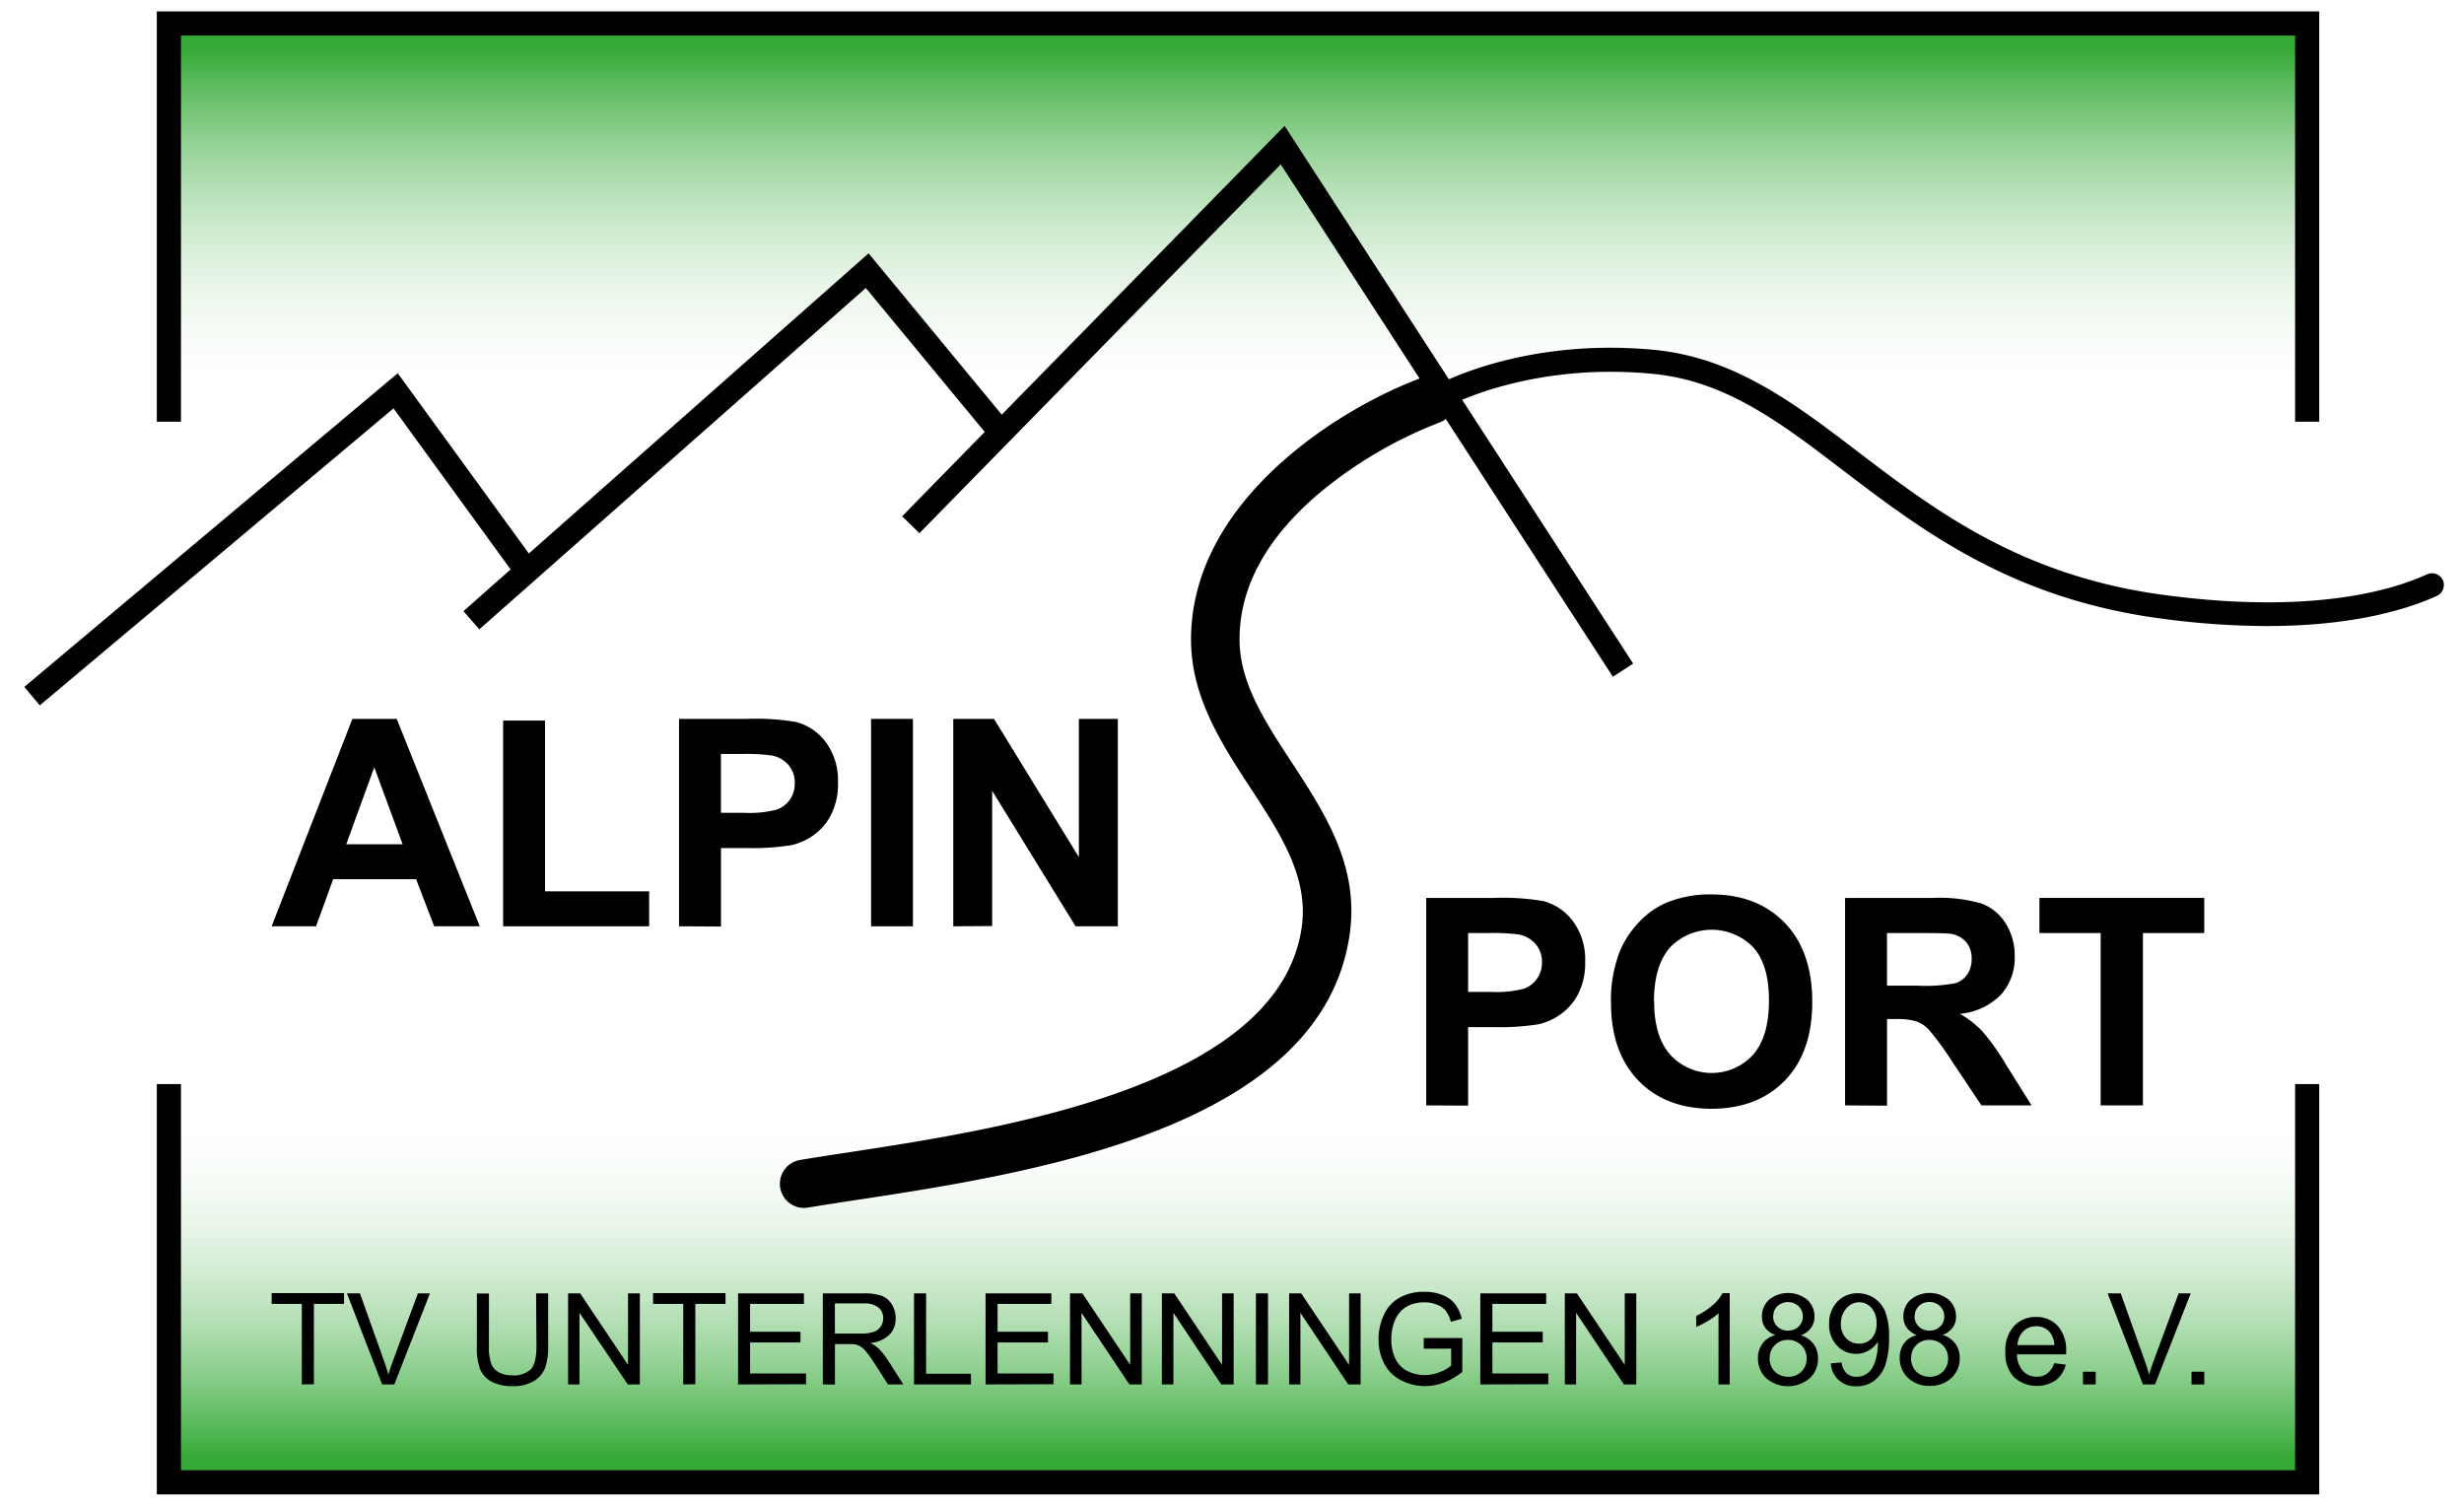 <svg id="TVU_größer" data-name="TVU größer" xmlns="http://www.w3.org/2000/svg" xmlns:xlink="http://www.w3.org/1999/xlink" viewBox="0 0 408.19 249.45"><defs><style>.cls-1{fill:url(#Unbenannter_Verlauf_10);}.cls-2{fill:url(#Unbenannter_Verlauf_10-2);}</style><linearGradient id="Unbenannter_Verlauf_10" x1="2519.63" y1="-3741.38" x2="2519.63" y2="-3683.06" gradientTransform="translate(2724.72 -3499.71) rotate(180)" gradientUnits="userSpaceOnUse"><stop offset="0" stop-color="#34a936"/><stop offset="1" stop-color="#fff" stop-opacity="0"/></linearGradient><linearGradient id="Unbenannter_Verlauf_10-2" x1="205.1" y1="7.84" x2="205.1" y2="67.12" gradientTransform="matrix(1, 0, 0, 1, 0, 0)" xlink:href="#Unbenannter_Verlauf_10"/></defs><g id="Rahmen"><polyline id="Verlauf_Unten" data-name="Verlauf Unten" class="cls-1" points="382.21 180.66 382.21 245.56 27.98 245.56 27.98 186.01"/><g id="Rahmen_Unten" data-name="Rahmen Unten"><polygon points="384.21 247.56 25.98 247.56 25.98 179.59 29.98 179.59 29.98 243.56 380.21 243.56 380.21 179.59 384.21 179.59 384.21 247.56"/></g><polyline id="Verlauf_Oben" data-name="Verlauf Oben" class="cls-2" points="27.98 69.86 27.98 3.89 382.21 3.89 382.21 64.42"/><g id="Rahmen_Oben" data-name="Rahmen Oben"><polygon points="384.21 69.86 380.21 69.86 380.21 5.89 29.98 5.89 29.98 69.86 25.98 69.86 25.98 1.89 384.21 1.89 384.21 69.86"/></g></g><g id="TV_Unterlenningen_1898_e.V." data-name="TV Unterlenningen 1898 e.V."><path d="M50,229.35V216H45v-1.78H57V216H52v13.31Z"/><path d="M63.31,229.35l-5.84-15.09h2.16l3.92,11c.32.88.58,1.7.79,2.47.23-.82.51-1.64.82-2.47l4.07-11h2l-5.91,15.09Z"/><path d="M88.81,214.26h2V223a10.37,10.37,0,0,1-.51,3.61,4.49,4.49,0,0,1-1.86,2.18,6.57,6.57,0,0,1-3.52.84,7.32,7.32,0,0,1-3.47-.73,4.23,4.23,0,0,1-1.93-2.12A10.15,10.15,0,0,1,79,223v-8.72h2V223a8.36,8.36,0,0,0,.37,2.9,2.77,2.77,0,0,0,1.25,1.43,4.34,4.34,0,0,0,2.18.51,4.19,4.19,0,0,0,3.14-1q.93-1,.93-3.84Z"/><path d="M94.11,229.35V214.26h2l7.93,11.85V214.26H106v15.09h-2L96,217.49v11.86Z"/><path d="M113.19,229.35V216h-5v-1.78h12V216h-5v13.31Z"/><path d="M122.27,229.35V214.26h10.91V216h-8.92v4.62h8.35v1.77h-8.35v5.14h9.27v1.78Z"/><path d="M136.31,229.35V214.26H143a8.91,8.91,0,0,1,3.07.41,3.38,3.38,0,0,1,1.68,1.43,4.3,4.3,0,0,1,.63,2.28,3.79,3.79,0,0,1-1,2.7,5.21,5.21,0,0,1-3.21,1.4,5.56,5.56,0,0,1,1.2.76,10.69,10.69,0,0,1,1.66,2l2.62,4.11H147.1l-2-3.14c-.58-.9-1.06-1.6-1.44-2.08a4.52,4.52,0,0,0-1-1,3.16,3.16,0,0,0-.91-.4,5.91,5.91,0,0,0-1.11-.07h-2.32v6.7Zm2-8.43h4.29a6.4,6.4,0,0,0,2.14-.28,2.27,2.27,0,0,0,1.18-.91,2.48,2.48,0,0,0,.4-1.35,2.25,2.25,0,0,0-.78-1.76,3.64,3.64,0,0,0-2.45-.69h-4.78Z"/><path d="M151.42,229.35V214.26h2v13.31h7.43v1.78Z"/><path d="M163.27,229.35V214.26h10.9V216h-8.91v4.62h8.35v1.77h-8.35v5.14h9.26v1.78Z"/><path d="M177.26,229.35V214.26h2.05l7.92,11.85V214.26h1.92v15.09H187.1l-7.93-11.86v11.86Z"/><path d="M192.48,229.35V214.26h2.05l7.92,11.85V214.26h1.92v15.09h-2.05l-7.93-11.86v11.86Z"/><path d="M208.06,229.35V214.26h2v15.09Z"/><path d="M213.56,229.35V214.26h2l7.93,11.85V214.26h1.91v15.09h-2.05l-7.92-11.86v11.86Z"/><path d="M235.86,223.43v-1.77h6.39v5.6a11.25,11.25,0,0,1-3,1.76,8.87,8.87,0,0,1-3.21.6,8.51,8.51,0,0,1-4-1,6.23,6.23,0,0,1-2.74-2.75,8.63,8.63,0,0,1-.93-4,9.37,9.37,0,0,1,.92-4.11,6.16,6.16,0,0,1,2.65-2.84,8.28,8.28,0,0,1,4-.92,7.71,7.71,0,0,1,3,.53,4.84,4.84,0,0,1,2.08,1.47,6.58,6.58,0,0,1,1.14,2.47l-1.8.5a5.62,5.62,0,0,0-.85-1.82,3.34,3.34,0,0,0-1.44-1,5.13,5.13,0,0,0-2.07-.4,6.05,6.05,0,0,0-2.37.42,4.34,4.34,0,0,0-1.61,1.1,5,5,0,0,0-.95,1.49,7.75,7.75,0,0,0-.58,3,7.43,7.43,0,0,0,.69,3.38,4.46,4.46,0,0,0,2,2,6.22,6.22,0,0,0,2.82.66,6.79,6.79,0,0,0,2.53-.5,6.59,6.59,0,0,0,1.87-1.07v-2.81Z"/><path d="M245.23,229.35V214.26h10.91V216h-8.91v4.62h8.34v1.77h-8.34v5.14h9.26v1.78Z"/><path d="M259.23,229.35V214.26h2l7.93,11.85V214.26h1.91v15.09h-2.05l-7.92-11.86v11.86Z"/><path d="M286.55,229.35h-1.86v-11.8a9.45,9.45,0,0,1-1.75,1.27,11.57,11.57,0,0,1-1.95,1V218a11.4,11.4,0,0,0,2.72-1.77,7,7,0,0,0,1.64-2h1.2Z"/><path d="M294.14,221.17a3.43,3.43,0,0,1-1.71-1.21,3.13,3.13,0,0,1-.55-1.87,3.66,3.66,0,0,1,1.18-2.77,5,5,0,0,1,6.33,0,3.7,3.7,0,0,1,1.2,2.79A3.07,3.07,0,0,1,300,220a3.4,3.4,0,0,1-1.67,1.2,4.08,4.08,0,0,1,2.12,1.46,4,4,0,0,1,.72,2.41,4.34,4.34,0,0,1-1.37,3.25,5.55,5.55,0,0,1-7.2,0,4.4,4.4,0,0,1-1.37-3.29,4,4,0,0,1,.75-2.47A3.7,3.7,0,0,1,294.14,221.17Zm-1,3.83a3.36,3.36,0,0,0,.38,1.53,2.64,2.64,0,0,0,1.12,1.15,3.24,3.24,0,0,0,1.59.4,3,3,0,0,0,2.19-.85,2.91,2.91,0,0,0,.87-2.17,3,3,0,0,0-.89-2.22,3.08,3.08,0,0,0-2.23-.87,2.94,2.94,0,0,0-3,3Zm.6-7a2.35,2.35,0,0,0,.69,1.75,2.46,2.46,0,0,0,1.79.68,2.42,2.42,0,0,0,1.76-.68,2.23,2.23,0,0,0,.68-1.65,2.33,2.33,0,0,0-.7-1.71,2.59,2.59,0,0,0-3.52,0A2.2,2.2,0,0,0,293.77,218Z"/><path d="M303.29,225.86l1.78-.16a3.14,3.14,0,0,0,.86,1.82,2.38,2.38,0,0,0,1.64.56,2.84,2.84,0,0,0,1.5-.39,3.16,3.16,0,0,0,1.05-1,5.94,5.94,0,0,0,.69-1.77,9,9,0,0,0,.28-2.26c0-.08,0-.21,0-.37a4.18,4.18,0,0,1-1.52,1.43,4.08,4.08,0,0,1-2.08.56,4.2,4.2,0,0,1-3.17-1.37,4.92,4.92,0,0,1-1.3-3.58,5.08,5.08,0,0,1,1.35-3.69,4.56,4.56,0,0,1,3.39-1.4,4.9,4.9,0,0,1,2.7.79,5,5,0,0,1,1.85,2.26,11.18,11.18,0,0,1,.63,4.25,13.93,13.93,0,0,1-.62,4.6,5.48,5.48,0,0,1-1.87,2.61,4.84,4.84,0,0,1-2.91.9,4,4,0,0,1-4.24-3.75Zm7.58-6.66a3.66,3.66,0,0,0-.84-2.53,2.69,2.69,0,0,0-2-.94,2.83,2.83,0,0,0-2.15,1,3.75,3.75,0,0,0-.91,2.62,3.26,3.26,0,0,0,.86,2.34,2.89,2.89,0,0,0,2.15.9,2.77,2.77,0,0,0,2.12-.9A3.55,3.55,0,0,0,310.87,219.2Z"/><path d="M317.58,221.17a3.44,3.44,0,0,1-1.7-1.21,3.07,3.07,0,0,1-.56-1.87,3.66,3.66,0,0,1,1.18-2.77,5,5,0,0,1,6.33,0,3.67,3.67,0,0,1,1.21,2.79,3.14,3.14,0,0,1-.55,1.83,3.48,3.48,0,0,1-1.68,1.2,4.08,4.08,0,0,1,2.12,1.46,4,4,0,0,1,.72,2.41,4.33,4.33,0,0,1-1.36,3.25,5,5,0,0,1-3.61,1.32,4.94,4.94,0,0,1-3.6-1.33,4.4,4.4,0,0,1-1.37-3.29,4,4,0,0,1,.75-2.47A3.7,3.7,0,0,1,317.58,221.17Zm-1,3.83a3.35,3.35,0,0,0,.37,1.53,2.64,2.64,0,0,0,1.12,1.15,3.24,3.24,0,0,0,1.59.4,3,3,0,0,0,2.2-.85,2.94,2.94,0,0,0,.86-2.17,3,3,0,0,0-.89-2.22,3.06,3.06,0,0,0-2.23-.87,2.94,2.94,0,0,0-3,3Zm.59-7a2.35,2.35,0,0,0,.69,1.75,2.46,2.46,0,0,0,1.79.68,2.41,2.41,0,0,0,1.76-.68,2.23,2.23,0,0,0,.68-1.65,2.29,2.29,0,0,0-.7-1.71,2.43,2.43,0,0,0-1.76-.7,2.45,2.45,0,0,0-1.76.68A2.23,2.23,0,0,0,317.21,218Z"/><path d="M340.31,225.83l1.91.24a4.64,4.64,0,0,1-1.68,2.6,5.67,5.67,0,0,1-6.93-.55,5.77,5.77,0,0,1-1.4-4.14,6,6,0,0,1,1.42-4.28,4.78,4.78,0,0,1,3.68-1.53,4.68,4.68,0,0,1,3.58,1.49,5.93,5.93,0,0,1,1.39,4.2c0,.11,0,.28,0,.5h-8.15a4.22,4.22,0,0,0,1,2.76,3,3,0,0,0,2.28.95,2.81,2.81,0,0,0,1.74-.53A3.66,3.66,0,0,0,340.31,225.83Zm-6.09-3h6.11a3.79,3.79,0,0,0-.7-2.06,2.84,2.84,0,0,0-2.3-1.07,3,3,0,0,0-2.15.85A3.41,3.41,0,0,0,334.22,222.83Z"/><path d="M345.07,229.35v-2.11h2.11v2.11Z"/><path d="M355,229.35l-5.85-15.09h2.17l3.92,11c.31.88.58,1.7.79,2.47.23-.82.5-1.64.81-2.47l4.08-11h2L357,229.35Z"/><path d="M363.05,229.35v-2.11h2.11v2.11Z"/></g><g id="Berge"><g id="Berge-2" data-name="Berge"><polygon points="270.55 109.93 267.19 112.11 212.17 27.23 152.31 88.33 149.45 85.53 163.13 71.55 143.43 47.71 79.41 104.25 76.77 101.25 84.59 94.33 65.19 67.65 6.59 116.85 4.03 113.79 65.89 61.83 87.61 91.69 143.89 41.97 165.95 68.69 212.81 20.85 270.55 109.93"/></g></g><g id="ALPIN_SPORT" data-name="ALPIN SPORT"><g id="PORT"><path d="M236.27,183.12V148.75h11.14a40.66,40.66,0,0,1,8.25.52,9,9,0,0,1,4.94,3.36,10.68,10.68,0,0,1,2,6.7,11.28,11.28,0,0,1-1.15,5.32,9.42,9.42,0,0,1-2.92,3.38,10,10,0,0,1-3.6,1.64,40.49,40.49,0,0,1-7.2.49h-4.52v13Zm6.94-28.55v9.75H247a17.89,17.89,0,0,0,5.48-.54,4.54,4.54,0,0,0,2.17-1.69,4.62,4.62,0,0,0,.79-2.67,4.4,4.4,0,0,0-1.11-3.09,4.78,4.78,0,0,0-2.79-1.53,34.35,34.35,0,0,0-5-.23Z"/><path d="M266.88,166.15a22,22,0,0,1,1.57-8.82,16.2,16.2,0,0,1,3.21-4.71,13.32,13.32,0,0,1,4.44-3.09,18.8,18.8,0,0,1,7.41-1.36q7.59,0,12.15,4.71t4.56,13.1q0,8.33-4.52,13t-12.1,4.7q-7.67,0-12.19-4.68T266.88,166.15Zm7.15-.24q0,5.85,2.7,8.85a9.29,9.29,0,0,0,13.66,0c1.77-2,2.66-5,2.66-9s-.87-6.88-2.59-8.81a9.6,9.6,0,0,0-13.8,0Q274,160,274,165.91Z"/><path d="M305.66,183.12V148.75h14.6a24.88,24.88,0,0,1,8,.93,8,8,0,0,1,4,3.29,9.93,9.93,0,0,1,1.5,5.42,9.16,9.16,0,0,1-2.28,6.39,10.86,10.86,0,0,1-6.8,3.17,16.37,16.37,0,0,1,3.72,2.89,38.34,38.34,0,0,1,3.95,5.58l4.2,6.7h-8.3l-5-7.48a48.27,48.27,0,0,0-3.66-5,5.37,5.37,0,0,0-2.08-1.43,11.4,11.4,0,0,0-3.5-.39h-1.4v14.35Zm6.94-19.83h5.13a26.68,26.68,0,0,0,6.24-.42,3.75,3.75,0,0,0,1.94-1.46,4.44,4.44,0,0,0,.71-2.58,4.12,4.12,0,0,0-.93-2.8,4.22,4.22,0,0,0-2.61-1.34c-.57-.08-2.25-.12-5.07-.12H312.6Z"/><path d="M348,183.12V154.57H337.85v-5.82h27.31v5.82H355v28.55Z"/></g><g id="Welle_S" data-name="Welle S"><path d="M403.71,98.71c-4.6,2.1-13.56,5-28.12,5a132.28,132.28,0,0,1-17.72-1.26c-24.68-3.3-39.48-14.58-52.54-24.52-10.46-8-19.5-14.86-31.56-16-17.2-1.68-29.58,3.36-32.74,4.82a4,4,0,0,1-2.6,3.26,71.08,71.08,0,0,0-20.08,11.86c-8.54,7.3-12.92,15.3-13,23.76-.12,7.28,4.12,13.78,8.62,20.64,5.48,8.38,11.14,17.06,9.66,28.2-4.34,32.54-52.88,39.92-81.88,44.34-2.92.44-5.58.86-7.92,1.24a3.91,3.91,0,0,1-.68.06,4,4,0,0,1-.64-7.94c2.36-.4,5.08-.82,8-1.26,25-3.82,71.6-10.9,75.16-37.5,1.08-8.18-3.54-15.26-8.44-22.76s-10.08-15.4-9.92-25.14c.32-23.1,25.26-38.24,38.4-43a3.93,3.93,0,0,1,3.76.58c3.78-1.76,16.66-6.88,34.68-5.12,13.2,1.3,23.12,8.84,33.6,16.84,12.66,9.64,27,20.58,50.66,23.74,24.34,3.28,37.8-.72,43.64-3.4a2,2,0,0,1,2.66,1A2,2,0,0,1,403.71,98.71Z"/></g><g id="ALPIN"><path d="M79.48,153.45H71.93l-3-7.8H55.19l-2.83,7.8H45l13.38-34.36h7.34ZM66.7,139.86,62,127.11l-4.64,12.75Z"/><path d="M83.35,153.45V119.37h6.94v28.29h17.25v5.79Z"/><path d="M112.49,153.45V119.09h11.13a40.79,40.79,0,0,1,8.25.51,9,9,0,0,1,4.95,3.37,10.64,10.64,0,0,1,2,6.69,11.16,11.16,0,0,1-1.15,5.32,9.33,9.33,0,0,1-2.91,3.39,10.3,10.3,0,0,1-3.6,1.63,39.56,39.56,0,0,1-7.2.49h-4.52v13Zm6.94-28.55v9.75h3.79a17.92,17.92,0,0,0,5.49-.54,4.56,4.56,0,0,0,2.17-1.68,4.66,4.66,0,0,0,.78-2.67,4.45,4.45,0,0,0-1.1-3.1,4.76,4.76,0,0,0-2.79-1.52,32.55,32.55,0,0,0-5-.24Z"/><path d="M144.3,153.45V119.09h6.94v34.36Z"/><path d="M157.92,153.45V119.09h6.75L178.73,142V119.09h6.45v34.36h-7L164.36,131v22.41Z"/></g></g></svg>